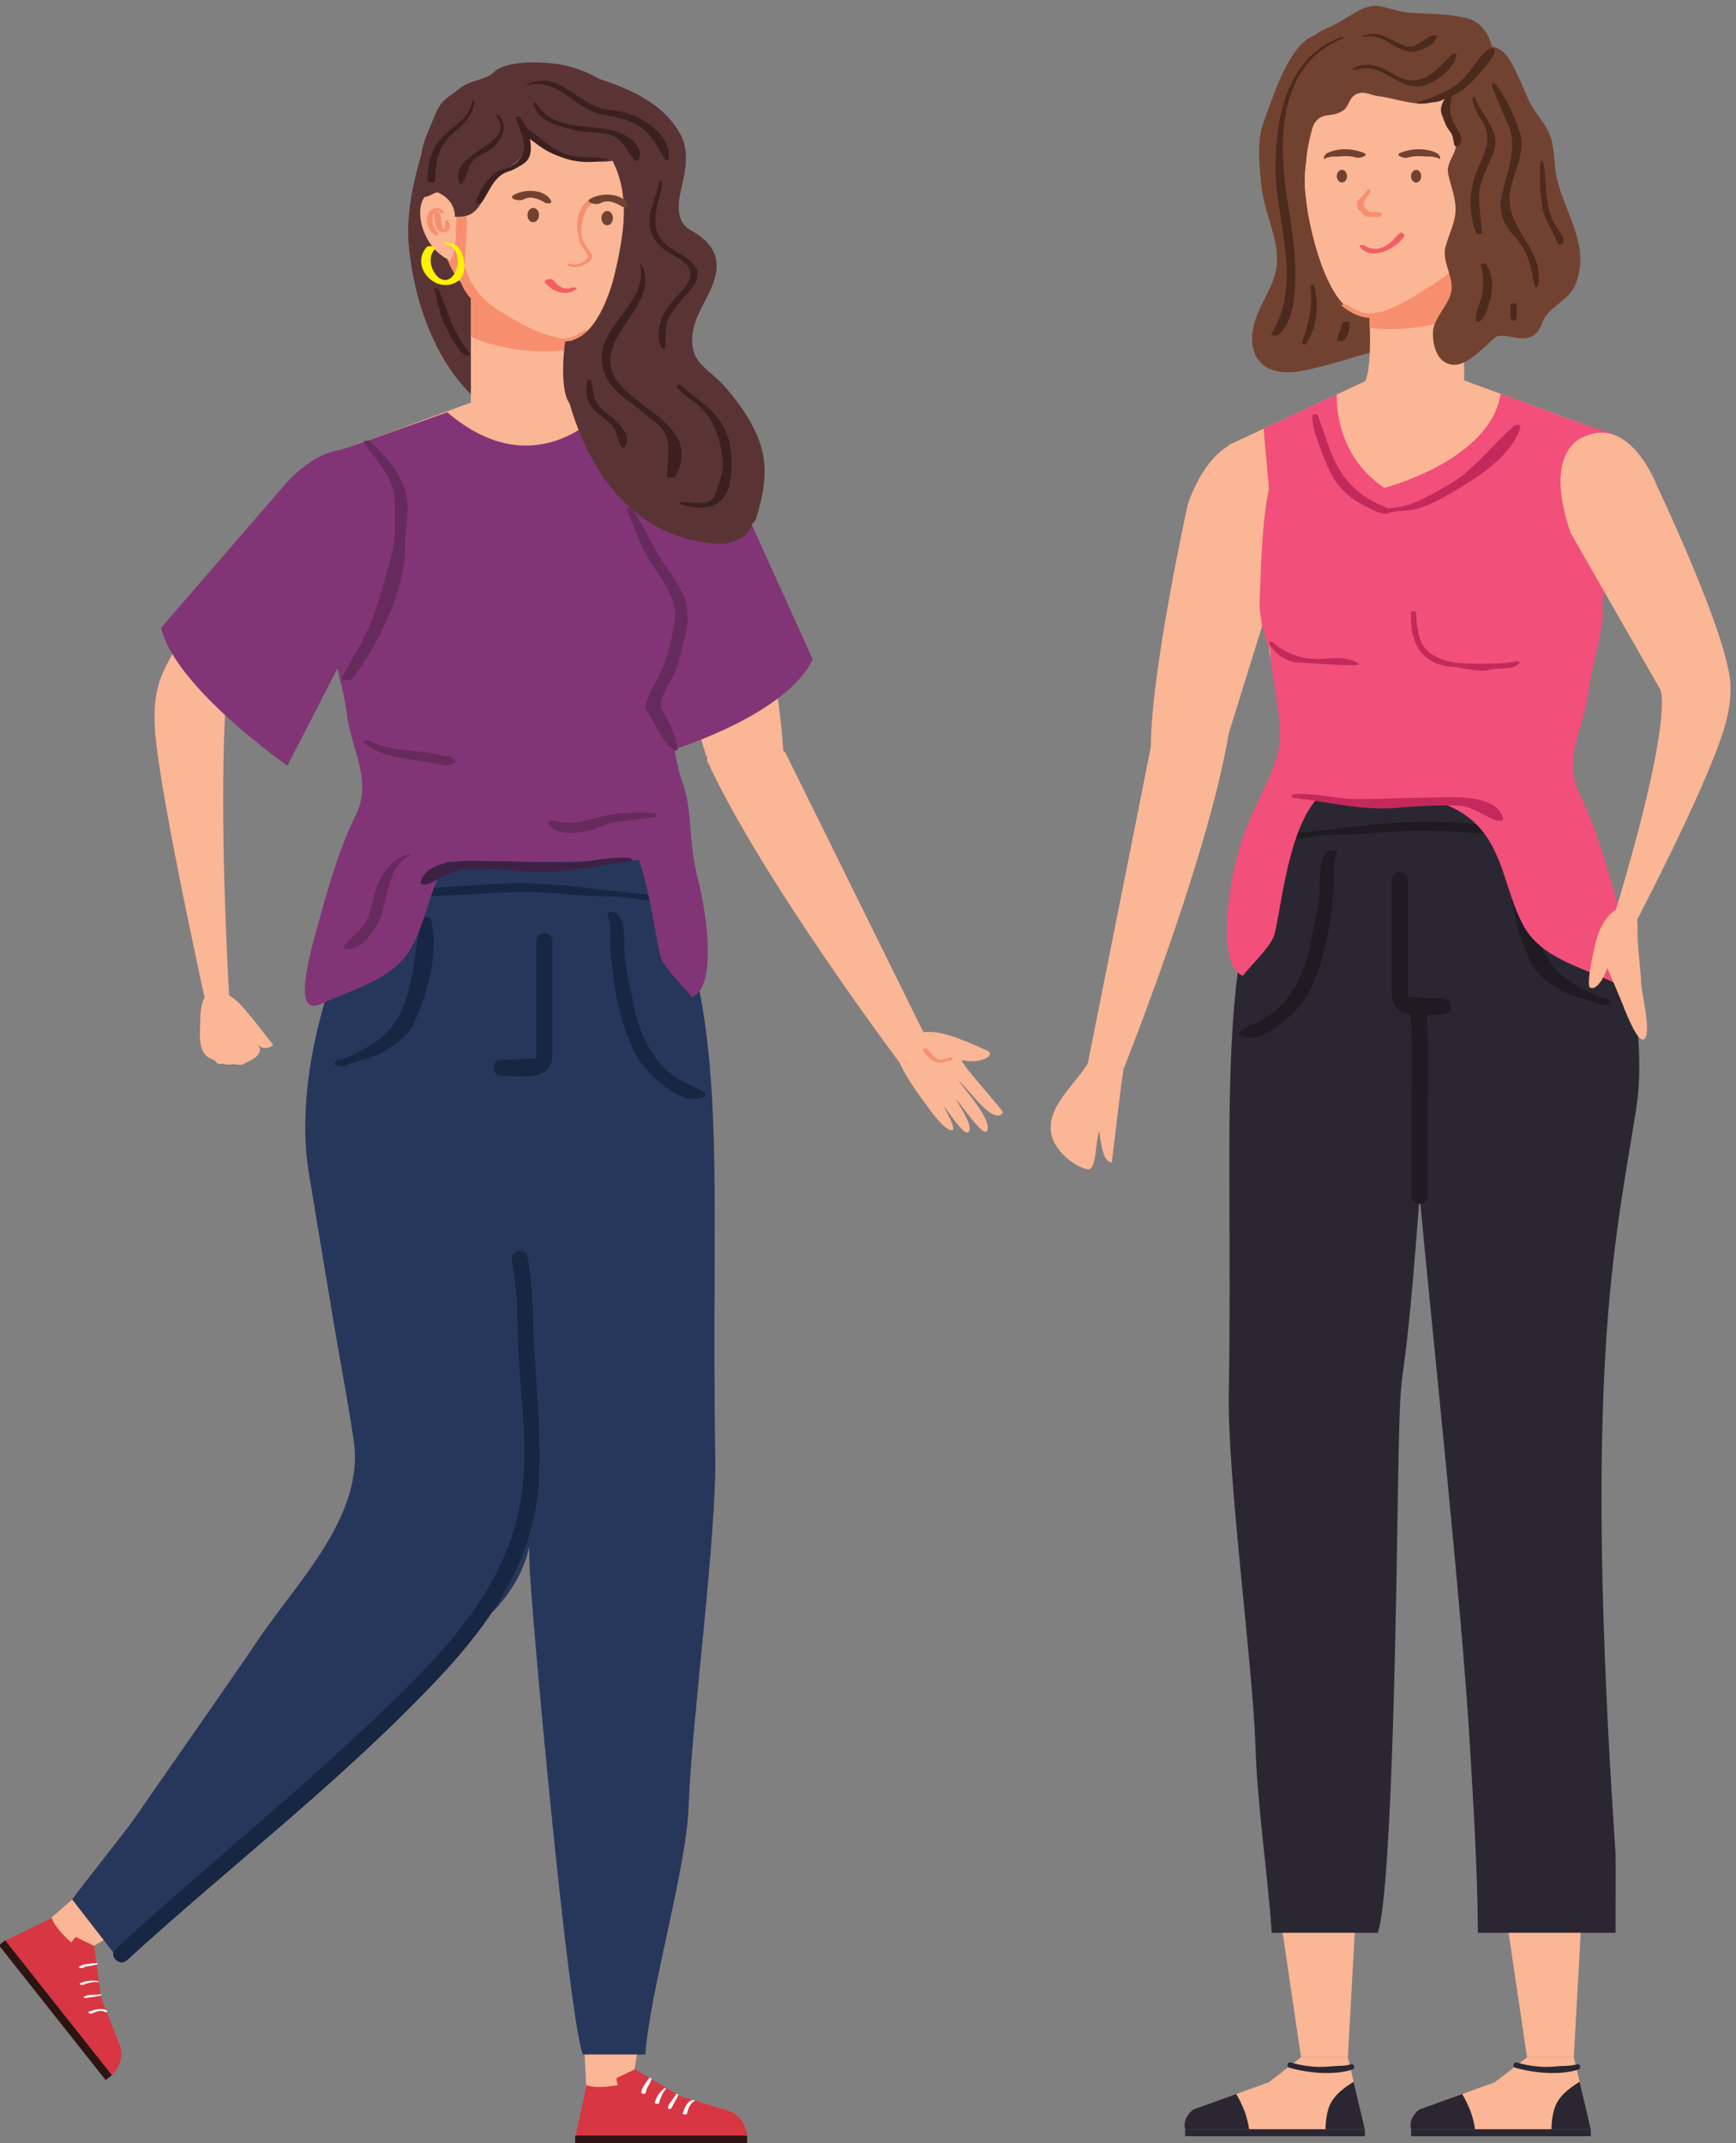 <svg height="2313.706" viewBox="0 0 1874.361 2313.706" width="1874.361" xmlns="http://www.w3.org/2000/svg"><rect x="0" y="0" width="1874.361" height="2313.706" fill="#808080" stroke="none"/><g transform="matrix(.133 0 0 -.133 -477.036 2571.973)"><path d="m7126.52 18421.8c39.24 89.4-264.41-575.7-222.75-1059.4 32.06-373.1 149.87-769.3 374.11-1073 255.56-346.4 754.19-639.9 1187.76-450.6 613.18 267.7 391.45 1152.3 165.72 1605.1-158.91 318.9-389.59 635.1-699.39 821.9-213.43 128.7-437.58 150.6-681.02 137.7z" fill="#5a3434"/><path d="m5452.24 4174.9-1344.71-771.1-214.37 270.4 1156.36 1009.3z" fill="#fab695"/><path d="m3628.46 3587.1 866.79-1094.5c116.5 115.6 66.26 237.4 66.26 237.4l-154.06 391.3-55.18 419.9-137 66.6s-13.15 24.8-48.84-38.7c0 0-135.89 113.7-158.25 199.9l-391.92-191.4" fill="#d83642"/><path d="m3577.77 3546.9 866.77-1094.5 50.71 40.2-866.79 1094.5z" fill="#2d1412"/><path d="m4442.11 3005.2c-33.26 18.6-75.48 4.9-107.08-11.3-7.27-3.8-21.72-4-26.94 3.6-1.21 1.2-2.04 2.7-2.43 4.3-1.29 3.5.94 5.6 3.93 7.2 10.8 5.5 20.5 3 27.95-5.4-8.39.4-16.76 1.1-25.34 1.6 24.79 13.2 53.4 22.4 81.74 23.2 18.91.5 54.14 1.7 63.27-19 2.8-6.3-12.11-6-15.1-4.2z" fill="#fff"/><path d="m4407.54 3140.9c-38.03-13.9-81.27-12.4-120.51-22.2-6.15-1.6-30.01 2.4-16.59 10.7 37.47 23.3 86.03 9.7 126.94 20 6.62 1.7 22.75-3.9 10.16-8.5z" fill="#fff"/><path d="m4380.14 3247.8c-40.55 2.5-80.34-5.5-117.53-21.4-13.88-6-43.99 7.6-21.43 13.5 5.49 1.5 9.69 2.4 15.37 3 2.9.3 7.75.3 9.41-2.6 2.06-3.3 2.06-3.9 1.87-7.8-10.16 2.1-20.13 4.1-30.19 6.2 47.16 20.5 94.13 24.8 144.82 17.8 10.17-1.4 5.97-9.1-2.32-8.7z" fill="#fff"/><path d="m4372.78 3391.3c-18.09-3.4-35.42-9.2-53.6-12-20.5-3.2-38.86-3-56.85-15.4-8.2-5.8-44.64-2.1-31.78 9.1 4.48 3.6 7.27 4.6 12.86 6.3 3.45 1 10.62 1 11.75-3.2.37-1.2.74-2.5 1.02-3.6-2.05 1.7-4.01 3.5-6.06 5.1 1.96-.5 3.73-1 5.59-1.4-8.29-1.2-16.68-2.2-25.16-3.2 18.45 12.8 37.84 18.7 59.93 21.4 26.1 3.2 53.03 6.7 79.31 7.8 10.54.4 15.29-8.5 2.99-10.9z" fill="#fff"/><path d="m8927.46 3796.6-230.4-1533.1h-345.03l-73.34 1533.1z" fill="#fab695"/><path d="m8255.94 2001.8h1396.17c-18.09 163-144.93 199.3-144.93 199.3l-402.53 122.2-363.31 217.3-137.2-66s-27.59 5 0-62.2c0 0-173.53-36-255.09 0l-93.11-426.2" fill="#d83642"/><path d="m8255.94 1937h1396.17v64.8h-1396.17z" fill="#2d1412"/><path d="m9223.38 2281.5c-16.41-6.2-30.76-28.2-39.33-42.8-10.25-17.5-15.57-37.1-19.67-56.7-1.39-6.6-10.62-8.2-16.22-8-3.07.1-6.33.3-9.5.9-4.57.6-12.58 2.8-10.54 9.1.94 3.1 6.06 4.9 8.39 6.4 3.08 2 9.42 2 12.49 0 2.43-1.5 7.46-3.3 8.39-6.4-6.15 1.7-12.3 3.4-18.73 5.1 3.17.6 6.43.7 9.5.8-5.4-2.6-10.81-5.2-16.11-7.9 6.61 40.7 37.74 113.6 89.18 107.5 6.25-.7 8.95-5.5 2.15-8z" fill="#fff"/><path d="m9092.71 2332.8c-5.22-17.8-14.72-34.2-24.61-49.8-11.93-19.1-19.76-40.7-31.68-59.3-4.11-6.3-26.47-8.2-27.03 1.7-1.12 20.8 15 40.2 26.37 56.4 12.58 17.9 27.87 33.8 37.56 53.7 2.61 5.7 21.44 5 19.39-2.7z" fill="#fff"/><path d="m8993.72 2382c-27.77-32.7-45.47-74.3-56.85-115.3-3.54-13.6-40.72-3.9-34.01 4.5 4.1 5.3 5.12 6.5 10.44 10.5 3.44 2.6 9.69 2.6 13.14 0 5.4-4 6.33-5.2 10.43-10.5-11.36-.8-23.1-1.4-34.66-2.3 12.48 48.5 38.67 83.1 75.12 116.4 3.44 3.1 20.4 1.1 16.39-3.3z" fill="#fff"/><path d="m8876.29 2463.2c-8.01-18.1-13.23-37.5-24.04-54.4-11.56-18.3-21.44-36.3-22.75-58.3-.74-12.9-37.28-12.3-36.71 0 6.05 3 12.2 5.9 18.36 9-6.16-3.1-12.31-6-18.36-9 .92 19.9 7.82 36.3 18.45 52.9 13.7 21.3 27.77 43.2 43.43 62.7 3.91 4.8 25.45 5.5 21.62-2.9z" fill="#fff"/><path d="m8816.08 14822.4c-121.9 714.4 237.29 753.9 237.29 753.9 403.76 106.1 595.75-507.9 595.75-507.9s300.3-1358.9 300.3-1969.1c0 0-427.15-268.9-632 110z" fill="#fab695"/><path d="m7496.35 16102.5-1353.86-498.2 745.44-3337.7h1784.25l645.24 3280.2-1187.48 555.7z" fill="#fab695"/><path d="m8210.28 16063h-800.98v956.5h800.98s-85.38-753.6 0-956.5" fill="#fab695"/><path d="m7713.97 16513.2c-100.1 18.7-210.72 45-304.67 95.6v410.7h800.98s-30.2-265.9-36.73-524.3c-151.64-17.8-310.74-9.8-459.58 18" fill="#f78f6e"/><path d="m8656.43 17529.6c-29.82-277-128.9-758-339.91-913.4-256.12-188.5-852.23 230.7-1018.69 469.2-208.59 298.4-177.65 798.4-74.75 1136.8 117.34 385.5 528.45 596.9 917.11 453.3 388.37-143.7 555.38-782.6 516.24-1145.9" fill="#fab695"/><path d="m7223.08 18222.2c22.37 73.2 55.36 140.2 96.74 199.6l57.97-912.2-20.87-346-37.1-107.4c-7.92 10-15.47 19.8-21.99 29.2-208.59 298.4-177.65 798.4-74.75 1136.8" fill="#f78f6e"/><path d="m7044.69 17753.6c-106.25-113.5-27.77-431.8 196.47-529.4 52.56 62.7 45.2 226.1 49.21 306.9 3.92 79.5 3.73 155.4-46.97 220.9-15.66 20.1-120.42 85-198.71 1.6" fill="#fab695"/><path d="m7230.82 17539.4c2.51-15.4 15.93-47.2 4.09-60.8-8.84-10.1-19.48-20-32.8-23.5-26.38-7-51.73.5-66.18 24-14.72 23.8-19.01 55.5-22.92 82.6-2.8 19.7-4.75 41.7 10.15 57 5.04 5.2 19.03 4.9 24.05 0 23.39-22.5 17.71-65.9 23.39-95.5 3.08-16.3 7.75-37.3 20.6-49 3.73-3.3-7.55 1.9-10.52.7 5.39 2.3 9.77 6.5 14.06 10.3 10.44 9.3 4.3 41.6 4.85 54.2.47 11 29.55 10.7 31.23 0z" fill="#f78f6e"/><path d="m7165.21 17612.4c-20.61 25.1-46.51 13-59.38-12-8.95-17.2-7.92-39.9-7.37-58.5 1.21-41.6 31.6-72.6 45.39-109.5 3.36-8.5-15.65-8-19.85-5.7-61.78 36.2-94.03 126.2-55.08 189.6 24.24 39.5 100.67 45.4 121.16-.5 4.48-9.8-20.31-8.8-24.87-3.4z" fill="#f78f6e"/><path d="m8368.44 16647.9c-135.61-133.1-300.95-113-465.36-32.8-204.96 100.1-623.52 262.3-583.26 548.5 1.86 13.7 38.77 15.5 42.78 2.8 76.43-242 224.71-325.9 441.69-447.4 109.6-61.4 208.21-102.9 335.52-127 74.65-14.1 135.89 34.8 199.73 66.7 6.8 3.4 41.48 1.5 28.9-10.8z" fill="#f78f6e"/><path d="m7217.11 15992.2c-192.37-70.8-488.38-172.5-680.74-243.6-118.19-43.6-248.11-76.2-362.18-128.4-128.53-58.7-146.8-215.5-114.08-345.6 30.94-122.4 138.78-263.1 138.86-389 .19-236.8 34.68-350.9 85.56-581.2 50.15-226.9 48.47-526 158.63-728.1 59.1-108.4 56.85-228.4 66.65-349.1 9.97-120.8 142.59-317.3 138.4-438.3-4.1-120.7 128.52-360.3 175.59-474.1 77.54-187.2 605.9-89.6 784.1-89.8 557.63-.7 822.32-117.4 1182.93 65.9l244.65 3387.9-604.6 282.9s-526.5-560.9-1213.77 30.5" fill="#813576"/><path d="m6423.03 14681.8c390.98 610.3 75.59 786.7 75.59 786.7-330.22 255.2-669.47-255.8-669.47-255.8s-695.28-859.1-901.08-1294.7c0 0 70.19-659.6 406.55-390.6z" fill="#fab695"/><path d="m9049.46 11824.6s-778.05 210.5-2355.03 0" fill="#f46a81"/><path d="m6438.69 7270.6c-108.49-452.5-494.06-858.6-742.81-1224.5-335.91-494.3-681.5-982.5-1021.04-1474.4-75.12-108.9-426.86-544.3-501.79-653.3l399.18-514.6 3030.74 2866.2c363.49 393.9 288.55 736.1 288.55 736.1l-45.67 2127.7c-40.07-1796 10.81-721 39.8-2495.8 4.57-281.8 309.9-3643 432.18-3977.7h507.86c35.04 506.6 334.5 1508.9 351.65 2017 22.74 670.5 227.59 2178 215.95 2851.1-41.2 2390.1 146.6 3656.5-514.39 4830.7 0 0-928.47-39.1-2133.66-7.8-473.66-724.1-752.99-1710.7-664.07-2447 3.17-25.3 6.62-50.3 10.53-74.9 72.61-436.2 143.82-872.6 217.63-1308.5 49.39-291.8 106.25-583.7 148.93-876.5 18.73-128 9.5-252.6-19.57-373.8" fill="#27375c"/><path d="m8947.69 12026.3c-141.68-7.1-274.39 37.3-413.27 36-176.33-1.9-355.37 20.9-531.8 29.6-187.71 9.4-371.41 1.9-558.57-12.3-180.9-13.7-406.06-1.3-579.24-60.6-23.21-7.9-113.98-7.6-98.24 37.1 1.59 4.5 3.17 9.2 4.85 13.8 11.19 31.9 108.02 31.9 119.21 0 1.58-4.6 3.26-9.3 4.84-13.8-37.19 4.8-74.47 9.5-111.74 14.5 121.9 48 265.06 57.7 395.26 65.2 211.85 12.2 425.66 33.6 637.78 32.5 385.67-2 760.91-75.3 1142.2-100.7 50.51-3.5 25.62-39.2-11.28-41.3z" fill="#162643"/><path d="m7085.14 11873.4c67.67-267.7-28.89-610.1-144.46-854.4-48.1-102-167.21-175.2-261.53-228.9-84.44-48.3-206.72-60.4-282.03-102.7-15.28-8.8-118.08-5.1-92.17 26.2 26.46 32.1 52.37 20.2 89.74 36.6 149.87 66 305.9 147.4 399.19 288.5 160.5 243.1 145.58 565.2 218 834.7 6.62 25.2 66.92 25.6 73.26 0z" fill="#162643"/><path d="m8590.16 11926.6c77.92-61.6 62.26-223.8 66.55-314.1 7.27-155.3 52.94-311.7 80.9-464 32.81-178.6 143.91-409.3 284.64-519.1 81.83-63.8 157.14-93 249.5-138.1 15.75-7.9 29.74-18.7 40.54-32.3 7.46-9.5-5.78-19-12.3-22.8-169.45-97.7-475.99 198.2-544.49 326.5-96.56 181.2-143.9 363.6-178.66 563.3-16.5 94.5-23.77 190.9-34.21 286.5-9.79 89.1 14.54 218.3-24.42 299.4-14.16 29.4 58.9 25.1 71.95 14.7z" fill="#162643"/><path d="m8070.47 11699.5c0-309.3 0-618.6 0-927.9 0-220.7-265.16-166.6-413.17-166.6-84.16 0-84.16 130.4 0 130.4 95.16 0 186.41 8.3 280.92 12.5 3.91.4 1.77 212.9 1.77 226.7v724.9c0 84.1 130.48 84.1 130.48 0z" fill="#162643"/><path d="m7308.45 12469.3c-219.68-221.5-234.68-546.1-375.13-810.8-141.58-266.9-447.84-334.7-734.35-468-200.01-92.9-153.04 200.3-43.24 598.6 79.97 290.2 176.62 643.8 315.59 923.5 146.13 294.2-34.5 525.9-73.45 860.1-33 282.9-256.12 781.1 35.69 931.3 322.2 165.9 786.07 120.8 1116.2 6.7 387.43-133.9 663.49-439.6 799.29-822.1 93.3-262.7 166.18-762.3-131.32-939.3-117.81-69.9-317.73-28.3-452.41-57.5-170.56-37.2-331.04-95.6-456.87-222.5" fill="#813576"/><path d="m8332.37 12792.1c466.01 44.7 540.39-908.6 612.61-1205.4 26.38-108.1 192.19-253.4 258.08-343.5 207.83 80.9 121.26 674.5 52.94 944.4-94.88 374.1-34.11 527.5-134.87 819.2-104.38 302.2-88.73 764.1-147.54 1067.8-71.1 367.9-364.04-37.3-466.19-304.9-121.16-316.7-44.36-665.5-189.57-977.6z" fill="#813576"/><path d="m9963.5 13226.4 1222-2474.9-246.3-106.6s-1168.45 1546.4-1614.61 2524c0 0 165.16 582 638.91 57.5" fill="#fab695"/><path d="m8696.69 12343.9c-277.46-30-558.36-107.1-840.39-79.8-158.08 15.5-314.1 19.8-472.73 19.3-125.45-.3-213.43-78.7-323.03-121.5-13.24-5.2-66.74-10.5-59 16.9 57.78 205.4 424.16 168.6 582.23 168.2 196.75-.6 393.12-11.8 590.25-12.6 171.68-.7 342.7 50.5 514.37 40.3 27.41-1.7 46.05-26.7 8.3-30.8z" fill="#3c2145"/><path d="m5418.5 13616.4s-63.01-795.2 35.14-2484.5l-148.66-153.6s-424.25 1889.8-460.79 2442.8c-15.28 231 25.63 405.3 101.13 523.7z" fill="#fab695"/><path d="m8892.41 15538c156.21-398.7 155.37-808.9 173.92-1230.9 6.81-154.9-28.05-284.9-83.33-428-55.26-143.2 89.48-470.4 84.17-621.9-16.03-454.9-501.79-444.5-928.29-352.9-252.39 54.2-358.36 296.3-403.56 530-69.53 360.3-12.5 793.5 259.1 1061.2 193.86 191.2 445.41 244.8 546.34 520.2 73.73 201.4 99.92 392 320.52 476.6 3.83-8.6 4.58-17.6 2.15-26.9" fill="#813576"/><path d="m5363.23 11286.1c132.63-30 165.25-77.5 442.71-432.1-87.89-56.3-120.5-8.6-215.11 91.5.65-.7 34.76-30.4 37.19-33 35.32-43.3 68.32-65 69.15-94.3 1.12-49.2-53.96-81.3-146.97-122.8-15.2-6.9-70.37 10.4-86.21 1.8-16.04-8.7-64.32 8.8-84.08 4.9-34.76-6.5-32.42 18.4-61.69 33.9-14.26 7.7-32.9 11.2-45.2 21.1-80.25 64.5-61.98 187-61.06 277.2.94 71 1.5 175.7 55.74 230.4 24.14 24.1 63.01 28.6 95.53 21.4" fill="#fab695"/><path d="m6338.21 15682.5s731.92-222.3 343.74-1079.5l-762.2-1480.7s-916.83 639.6-1024.58 1120.5l1012.09 1170.5s208.12 242.7 430.95 269.2" fill="#813576"/><path d="m8892.88 15745.2s-570.85-102.5-375.98-1023l550.27-1465s908.63 282.6 1117.23 729l-523.44 1155.6s-130.39 396.2-768.08 603.4" fill="#813576"/><path d="m7868.31 9135.8c50.43-251.3 42.51-508.7 56.02-764 19.39-362.6 60.58-721.7 34.67-1085.2-44.27-617.4-385.3-1115.7-796.14-1554.6-784.57-837.8-1698.69-1533.8-2544.4-2306-61.98-56.6-154.53 35.4-92.27 92.3 760.71 694.7 1563.65 1336.1 2299.66 2058.1 455.19 446.1 876.01 926.7 986.82 1574.7 59.74 349 16.78 714.5-8.57 1064.7-21.06 292.5-4.01 597.5-61.51 885.4-16.41 82.1 109.23 117.1 125.72 34.6z" fill="#162643"/><path d="m11729.1 10306c-78.9-116-296.5 219.3-360.8 258 55-73.1 284.5-334.4 229.2-409.1-36.9-41.1-208.6 219.6-250.3 261.7 23.8-49.6 150.3-229.2 100.1-271.3-42.1-21.1-154.1 161.3-197.5 210.7 2.8-16.7 107.7-185.7 65.9-192.2-40-9.3-130.3 96.7-171.1 152.7-184.5 252.9-395.9 526.9-195 603.1 150 56.9 234.4 84.3 653-111.6 72.3-33.8-49.9-112.4-207.9-75.5-2.9-40.3 343.8-412.7 334.4-426.5" fill="#fab695"/><path d="m11296.1 10751.7c3.6.3 7.5.7 11.1 1.3 12.1 1.3 24.8-10.7 7.1-12.5-5.2-.8-10.3-.9-15.5-1.3 5 2.6 10.2 5 15.1 7.4 1.1-17.7-10.8-19.7-26.8-20.3-23.7-.9-42.4-14.7-68.1-14-56.7 1.2-115.4 55-140.6 102.7-7.9 14.6 31.9 13.8 39.2 5.3 26.3-31.2 48.5-62.3 85.4-82.2 26.2-14 34.6 2.8 55.4 5.6 4.6.5 9.2.5 13.7.1 10.9-.1 10.9-2.2 11.7 2.8 1 6 10 7.9 15 7.5 5.2-.2 10.3-.6 15.5-1.1 17.7-2.1 5-14-7.1-12.5-3.6.4-7.5.7-11.1 1.3-9.4.9-9.4 8.8 0 9.9z" fill="#f78f6e"/><path d="m8721.76 15203.1c86.87-131.8 151.55-272.9 233.29-407.9 71.49-118.3 170.65-219.4 202.52-359 36.45-160.4-22.55-297.7-56.85-454.2-30-137.5-140.17-251-159.84-391.1-37.65 2.5-75.22 5-112.96 7.5 6.25 5.5 10.26 12.3 12.21 20.4 32.06-9.2 64.12-18.3 96.19-27.5 31.5 19 150.24-260.1 152.57-334.1.46-14.9-33.65-11.8-40.55-5.4-101.5 94.3-155.65 224.5-218.46 345.8-6.71 13.1 5.22 21.7 14.72 27.4 3.46 2.1 6.9 4.1 10.26 6.2 19.01 11.3 113.34 13.6 96.36-27.4-2.05-8.1-6.14-15-12.39-20.4-16.59-19.5-119.39-35.7-112.95 7.5 14.63 99.6 75.67 194.5 121.06 282.5 61.14 118.1 101.13 310.1 119.21 440.9 19.29 140.6-87.9 298.6-163.39 407.9-101.95 147.7-156.95 312.1-230.77 474.2-8.38 18.5 41.2 19.8 49.77 6.7z" fill="#672a5c"/><path d="m8838.08 15736.1c6.34-37.2 11.46-71.5 3.35-108.7-8.01-36.6-22.18-71.9-29.82-108.8-8.57-41.1-2.43-83.3-24.41-121.2-11.56-20-46.42-21.2-65.99-18.4-57.6 8.2-22.56 56.6-19.11 96.1 8.67 97.5 68.41 167.2 85.74 261 3.17 17.3 47.26 17.5 50.24 0z" fill="#672a5c"/><path d="m6587.07 15756.7c123.3-111 244.56-245.9 290.98-407.1 41.01-142.8-3.36-303.5-2.8-447 1.49-357-216.79-794.1-425.47-1071.4-15.93-21.2-102.98-19.3-86.4 11.7 2.33 4.5 4.76 9 7.08 13.5 10.35 19.4 61.8 19.4 72.15 0 2.42-4.5 4.84-9 7.17-13.5-28.8 0-57.69 0-86.4 0 80.72 138.9 159.2 269.4 223.6 417.6 78.66 181.2 115.47 361.2 172.98 546.9 46.98 151.6 28.33 311.3 31.22 466.6 3.17 182.5-158.36 328.6-248.75 473.4-10.07 16 36.43 16.7 44.64 9.3z" fill="#672a5c"/><path d="m6920.08 12398.8c-177.17-87-183.14-316.9-233.85-479.3-33.36-107.2-155.27-290.8-279.7-285.8-6.71.4-36.62 4.3-28.14 18.1 32.15 53 82.02 92.6 125.82 135.6 94.5 92.9 94.41 214.5 135.15 330.3 48.46 138.2 123.21 246.5 270.19 288 3.82 1.1 19.57-2.4 10.53-6.9z" fill="#672a5c"/><path d="m8894.84 12704.2c-91.24-10.7-175.5-24.8-267.58-32.8-99.17-8.6-187.34-62.5-284.26-81.9-81.75-16.5-270.38-35.7-301.52 69-6.61 22.6 36.64 22.4 48.93 18.5 159.75-50.6 289.77 19.2 443.93 45.7 117.06 20.1 242.04 25.6 360.5 14.9 31.78-2.9 31.04-29.8 0-33.4z" fill="#672a5c"/><path d="m6587.07 13325.6c95.62-55 238.13-73.6 344.2-83.2 118.64-10.9 208.86-22.2 319.95-59-26.28-1.7-52.75-3.4-79.03-5 6.34 4.6 12.67 9.4 19.2 14.1 11.65 11 42.31 11 53.87 0 6.52-4.7 12.76-9.5 19.2-14.1 60.12-31-35.42-58.5-63.47-53.5-130.95 23.4-258.07 47.6-390.61 66.8-87.98 12.9-203.37 56.9-270.28 116.2-20.7 18.2 35.42 24.3 46.97 17.7z" fill="#672a5c"/><path d="m7635.87 17938.7c-94.23-38.1-99.45-165.2-129.45-223.9-68.79-135.3-140.37-136.5-226.86-136.5 1.48 93.8-60.59 166.7-144.18 199.3-38.04-11.5-76.25-43.3-117.81-38.7-20.79 91.3-23.02 290.2-4.29 381.9 20.78 102.5 73.54 204.3 113.24 301 43.62 106.1 99.55 125.6 189.85 196.9 84.54 66.7 176.62 63.9 260.79 116 24.97-22.8 43.14-54.2 54.52-83 46.22-67.9 177.07-345.1 202.15-387.7 0 0 119.39-197.1-197.96-325.3" fill="#5a3434"/><path d="m7858.35 18218.6-281.19 516.1c128.7 148.6 542.71 81.9 542.89 81.9 387.07-62.3 697.15-357.4 837.88-761.1 163.48-468.7 79.7-705.7 77.55-1036-2.24-353.5-41.76-510.3 85.65-844.9 117.16-307.7 194.7-169.2 361.54-452.2 123.77-209.9 428.44-715.6-.19-794.8 0 0-910.86-101.6-1272.2 1135.4-89.85 122.1-36.17 502.6-36.17 502.6 75.4 7.9 64.96 12.8 64.96 12.8 221.64 66.7 324.81 480.3 324.81 480.3 98.05 405 135.89 694.4-5.03 975-106.44-27.1-357.06 19.5-438.8 65.4-89.65 50.3-209.23 96.6-286.22 164.9" fill="#5a3434"/><path d="m7206.12 17373.7c26.66-9.6 53.68-7.7 78.1-25.5 29.82-21.7 50.24-52.3 60.01-87.9 20.05-73.4 23.03-170.5-53.68-213.1-173.53-96.8-376.63 131.8-240.18 284.6 15.57 17.2 87.52 7.1 64.6-18.6-101.51-113.7 63.09-350.2 158.44-199.8 31.5 49.6 39.14 111 19.94 166.4-8.39 23.6-23.58 43.3-43.05 58.6-18.64 14.9-41.86 12.2-60.03 27.5-8.01 6.7 12.12 9.1 15.85 7.8z" fill="#fff200"/><path d="m8433.78 18703.1c262.91-84.4 546.35-203.6 682.04-465.5 62.07-119.8 39.15-272.3 9.13-398-29.07-121.5-66.91-293.7 66.65-368.5 133.93-75.1 236.92-176.9 208.49-343.7-24.42-143.5-118.09-261.5-166.27-396.2-38.58-108-46.51-244.4 32.99-336.8 59.18-68.8 137.66-119 198.06-187.6 126.47-143.7 254.71-323.3 305.23-510.1 50.34-186.1 13.51-379.1-43.06-559.6-50.89-162-129.08 135.1-182.02 135.1-32.53 0-65.25 0-86.77 10.9-32.81 21.8-54.61 43.5-76.24 54.3-32.62 21.8-54.43 32.7-76.15 54.4-43.52 32.6-65.33 76.2-97.86 97.8-32.72 21.8-54.34 43.5-86.96 65.3-21.81 10.9-32.62 32.6-54.43 54.4-21.62 32.6-43.43 54.3-65.24 86.9-21.71 32.7-43.44 65.3-65.24 97.8-65.15 108.8-97.77 228.4-119.48 348-32.62 141.3-87.05 282.7-54.43 424.1 10.9 65.2 21.81 119.6 21.81 184.7v141.4c10.81 97.8 32.62 195.7 43.43 293.5 10.9 32.6 21.81 65.3 21.81 108.7v108.8c0 43.5-21.81 86.9-32.62 130.4-11 43.6-21.81 97.9-21.81 152.3 0 32.6-10.81 65.2-10.81 108.7v141.3c0 43.5 0 87-32.62 119.6-21.81 54.4-54.35 97.8-87.05 141.4-10.91 10.9-32.63 21.7-43.44 43.5-10.91 21.8-10.91 43.5-21.8 54.3-21.63 54.4-10.82 108.8 0 152.2v87c-55.18 56.3-111.29 111.8-165.34 169.2" fill="#5a3434"/><path d="m8264.89 16990.8c-81.46-64.2-198.33-19.2-254.81 55.8-3.64 4.9 0 11.6 3.91 14.7 18.73 15.3 55.54 17.4 71.58-4.6 34.2-47.2 86.95-78.2 144.37-52.6 7.92 3.4 51.54-.2 34.95-13.3z" fill="#f35e65"/><path d="m8304.41 17437.8c9.78-50.6 33.74-94.7 65.42-134.4 22.09-27.6 35.98-56.3 7.09-83-42.5-39.3-123.4-69-178.12-38.9-4 2.3-6.79 4.7-5.12 9.5.37 1 .56 1.9.93 2.9.85 2.3 5.41 3.4 7.28 3.6 18.64 1.2 35.32-7.4 53.86-6 32.35 2.3 97.22 23 100.48 63.3 2.04 28-37.29 66.3-50.43 89.2-15 26.4-21.71 64-20.87 93.8.09 6.8 18.26 6.4 19.48 0z" fill="#f78f6e"/><path d="m8294.34 17395.7c-52.57 103.8-16.04 282.8 96.56 332.9 5.41 2.5 23.2 4.5 24.23-4.9 1.12-12.5.56-19.9-10.81-26.9-35.33-21.7-53.41-50.1-69.62-86.7-26.66-60.7-33.56-148.4-23.11-213.3 1.02-5.8-15.1-5.4-17.25-1.1z" fill="#f78f6e"/><path d="m8469.18 17568.8c-.92-32.1 19.3-58.6 45.02-59.3 25.82-.7 47.35 24.7 48.28 56.8.75 32.1-19.48 58.6-45.19 59.2-25.74.7-47.35-24.7-48.11-56.7" fill="#724230"/><path d="m7868.87 17593.3c-.84-32.1 19.48-58.6 45.2-59.3 25.74-.6 47.35 24.7 48.1 56.8s-19.39 58.6-45.11 59.4c-25.91.6-47.34-24.8-48.19-56.9" fill="#724230"/><path d="m8015.57 17690.4c-55.08 33.2-120.22 62.5-181.18 27.5-29.17-16.7-129.83 6.3-76.89 37.8 84.81 50.2 258.44 50.4 304.21-52.1 8.58-19.5-37.38-18.5-46.14-13.2z" fill="#724230"/><path d="m8639 17660.1c-55.08 33.2-120.23 62.3-181.18 27.4-28.99-16.6-129.93 6.4-76.9 37.7 84.82 50.3 258.46 50.5 304.13-52 8.66-19.5-37.2-18.5-46.05-13.1z" fill="#724230"/><g fill="#3b201f"><path d="m7938.87 18502.6c136.82-230.3 419.22-166.2 633.22-227.6 99.72-28.7 241.94-105.7 202.24-233.1-3.35-11-31.13-8.9-37.28-2.4-59.47 63.6-79.5 142.7-161.05 187.8-91.81 50.8-223.97 26.6-324.81 52.5-124.24 31.9-310.27 73.2-333.66 221.4-1.21 7.4 18.54 6.2 21.34 1.4z"/><path d="m7805.31 18389.4c67.01-69.5 139.71-290.2 47.16-367.7-29.36-24.5-98.32-64.1-135.98-74.9-122.47-35.1-154.9-165.2-221.08-253.4-8.38-11-54.61-12.7-47.25 6.4 35.32 92.8 108.3 229.1 214.64 260.3 91.9 27 167.11 77.3 177.83 174.9 8.12 76.5-46.41 173.9-66.92 250.3-2.88 10.6 27.03 8.9 31.6 4.1z"/><path d="m8519.24 18041.4c-119.02-28.8-244.56-24.9-361.44 16-82.67 28.9-146.42 58.9-216.7 113.6-41 31.8-119.67 78.7-123.21 134.5-.84 12 25.17 7.6 30.29 4.1 128.71-87 228.9-207.5 390.89-238.2 92.27-17.5 190.6-2 280.17-23.7 4.56-1.1 4.56-5.2 0-6.3z"/><path d="m7632.8 18402.2c84.15-87.4 34.11-181.4-36.17-255.9-40.17-42.5-106.15-57.3-150.99-94.3-72.69-60.1-56.11-139.2-110.35-204.3-2.98-3.5-14.72-5.5-17.05 0-108.86 258.8 486.79 315.1 295.82 550.7-4.2 5.2 14.82 7.8 18.74 3.8z"/><path d="m7436.51 18515.7c-2.51-111.5-94.78-195-175.78-262.4-112.68-93.9-142.41-243.9-141.85-382.7 0-21.5-62.63-21.5-62.45 0 .19 130.9 21.16 233.7 106.81 336.9 83.33 100.4 238.32 164.5 256.87 308.2.75 5.6 16.4 5.6 16.4 0z"/><path d="m7853.5 18647.4c288.92 141.1 420.89-185.5 693.05-202.8 200.01-12.6 488.84-171.1 469.55-400-.93-10.7-24.98-9-29.46-2-62.99 98.4-99.91 194.8-200.94 264-98.79 67.6-201.31 78.2-313.16 102.5-239.06 51.9-348.29 304.6-614.95 235.6-1.48-.3-7.63.9-4.09 2.7z"/><path d="m8961.95 17863.4c-8.48-137.8-84.63-253.7-44.84-395.3 46.79-166.3 239.54-172.5 319.22-303.9 42.32-69.9-16.02-149.7-60.2-197.3-56.11-60.5-110.45-124.1-153.7-194.4-49.11-79.5-22.45-173.2-36.06-257.4-1.5-9.4-24.14-9.4-28.06-1.8-44.64 88.6-23.57 176.9 10.72 266.4 59.37 155 401.79 318.3 101.12 476.2-87.79 46.2-172.98 105.7-200.66 209.1-39.05 145.6 46.41 256.9 69.34 398.4 1.3 7.9 23.58 7.7 23.12 0z"/><path d="m8796.14 17190c175.78-361.5-503.66-635-153.59-998.8 200.94-208.8 620.44-355.3 430.77-717.4-9.31-17.8-74.75-20.7-73.34 4.9 5.86 106.5 27.67 208.9-3.17 313.4-24.89 84.5-133.75 150.4-197.69 205.6-127.5 109.8-253.51 155.3-310.17 327.4-114.92 348.9 364.97 521.2 296.47 864.2-.65 3.4 9.42 3.3 10.72.7z"/><path d="m9121.41 16208.9c125.08-121 250.72-175.2 337.86-331.5 72.23-129.4 77.92-302.9 56.02-444.9-34.48-222.7-227.79-250-406.73-185.7-17.06 6.1-2.25 15 8.38 15.5 97.3 5.1 244.94-48.7 280.73 75.6 28.24 98.4 67.1 159.9 55.17 268.6-16.5 151.3-57.04 295.1-163.1 409.9-66.27 71.6-153.5 99.7-208.21 184.3-8.76 13.6 32.43 15.4 39.88 8.2z"/><path d="m8386.06 16247c9.31-48.1 16.76-104.3 30.75-150.9 17.89-59.5 91.9-105 135.6-145 64.23-58.9 167.86-147.4 105.98-242.1-4.47-7-20.23-6.4-24.89 0-31.96 43.3-31.04 92.6-55.64 140.9-29.45 57.8-109.79 105.7-157.05 149.5-73.53 68.1-84.52 151.1-65.89 247.6 2.06 10.9 29.09 10.9 31.14 0z"/><path d="m7133.42 16998.3c19.29-9.4 23.11-21.1 29.36-42.6 16.59-57.6 45.11-110.9 63.29-168.3 33.64-105.8 105.96-234.2 176.52-319.6-16.97-1.1-34.12-2.2-51.18-3.3 4.57 19.6 47.54 19.6 52.1 0 3.92-17.3-41.38-13-48.46-6.5-73.07 66.3-123.12 172.7-165.81 260.4-25.44 52.1-35.69 111.7-53.41 166.6-9.13 28.1-9.13 83.7-25.07 106.8-6.14 8.8 19.11 8.2 22.66 6.5z"/></g><path d="m14528.7 2637.2 74.8 1351.1-654.3-1.1 199.4-1350z" fill="#fab695"/><path d="m14148.6 2637.2-262.8-203.2-612.5-219.8s-92.7-66.7-65.8-161.1h1459.5l-138.3 584.1z" fill="#fab695"/><path d="m13622.1 2339.5-348.8-125.3s-92.7-66.7-65.8-161.1h519.8c-14.6 98.2-48.2 191.5-105.2 286.4" fill="#2b2732"/><path d="m14575.4 2439.3c-88.8-57.5-176.5-119-206.9-227.6-15.2-53.1-20.5-105.8-21.1-158.6h319.6z" fill="#2b2732"/><path d="m14667 1997h-1459.5v56.1h1459.5z" fill="#2b2732"/><path d="m14053.9 2552.6c149.1-42.7 360.5-63.6 511.3-14.6 26.9 8.7 15.5 51.6-11.7 42.7-49.7-16.1-119.6-11.6-173.4-17.4-103.7-11.3-214.6 3.2-314.5 31.8-27.5 7.9-39.2-34.6-11.7-42.5z" fill="#2b2732"/><path d="m16363 2637.2 74.8 1351.1-654.3-1.1 199.7-1350z" fill="#fab695"/><path d="m15983.2 2637.2-263.1-203.2-612.3-219.8s-92.6-66.7-66-161.1h1459.7l-138.5 584.1z" fill="#fab695"/><path d="m15456.3 2339.5-348.5-125.3s-92.6-66.7-66-161.1h519.8c-14.6 98.2-48.2 191.5-105.3 286.4" fill="#2b2732"/><path d="m16410 2439.3c-88.8-57.5-176.5-119-207.3-227.6-14.9-53.1-20.4-105.8-21-158.6h319.8z" fill="#2b2732"/><path d="m16501.5 1997h-1459.7v56.1h1459.7z" fill="#2b2732"/><path d="m15888.2 2552.6c149.1-42.7 360.5-63.6 511.3-14.6 26.9 8.7 15.5 51.6-11.7 42.7-49.7-16.1-119.6-11.6-173.1-17.4-103.8-11.3-214.8 3.2-314.8 31.8-27.5 7.9-39.2-34.6-11.7-42.5z" fill="#2b2732"/><path d="m14064.1 15000.6c122.2 715.3-237.7 754.7-237.7 754.7-404 106.5-596.4-508.4-596.4-508.4s-300.6-1360.7-300.6-1971.7c0 0 427.5-269.1 632.7 110.2z" fill="#fab695"/><path d="m13829.3 17809.5c25.8-227.3 172.2-466.9 108.5-697-52.9-190.3-204.9-351.6-184.8-559.7 19.9-207.9 201.5-262 391.8-227.6 218.7 39.4 432.7 119.7 648.8 171.7 186.5 45 306.1 106.3 369.8 288.6 68.4 196.2 107.3 419.1 132.4 624.3 24.9 205-40.3 366.8-130.4 549.7-118.1 239.6-172.2 493.2-276.8 735.3-81.9 190.3-433 419.9-630.4 355.5-209.6-68.1-345.5-522.2-412.8-701.1-58.8-156.1-34.8-374.2-16.1-539.7" fill="#724230"/><path d="m15385.6 16282.3 1355.4-498.9-746.4-3341.9h-1786.4l-646.1 3284.4 1189.1 556.4z" fill="#fab695"/><path d="m14670.5 16242.7h802.2v957.8h-802.2s85.6-754.6 0-957.8" fill="#fab695"/><path d="m15167.5 16693.5c100.3 18.7 211.1 45.1 305.2 95.6v411.4h-802.2s30.4-266.4 36.8-525.1c152-17.7 311.1-9.6 460.2 18.1" fill="#f78f6e"/><path d="m14187.2 17718c38-276.4 151.1-754.9 366.9-904.4 262-181.3 846.1 255.6 1006 499.2 200 304.6 154.7 804.1 41.5 1139.7-128.3 382.6-546.1 582.3-930.5 427.2-384.8-155-533.3-799.3-483.9-1161.7" fill="#fab695"/><path d="m14521.9 17908.4c0-28.5-18.4-51.5-41.2-51.5-23.1 0-41.5 23-41.5 51.5s18.4 51.5 41.5 51.5c22.8 0 41.2-23 41.2-51.5" fill="#724230"/><path d="m15124.2 17907.4c0-28.6-18.4-51.6-41.2-51.6-23.1 0-41.5 23-41.5 51.6 0 28.4 18.4 51.5 41.5 51.5 22.8 0 41.2-23.1 41.2-51.5" fill="#724230"/><path d="m14686.8 17794.4c-19.8-32.1-52.6-55.7-76.3-85.5-10.5-13.1-5.5-47.9-1.4-62.4 3.2-10.4 16.9-16.5 24.2-23.4 10.3-9.7 16.7-21.9 26.9-31.1 24.3-21.2 73.7-14.9 102.9-15.5 11.4-.2 41.3 3.3 41.3 20.3 0 16.8-29.9 20.3-41.3 20.2-27.4-.5-51.4-6.3-72.5 14.4-17.8 17.6-31.8 22-32.1 49.6-.9 43.4 45.6 69.1 54.9 111.7 2.1 8.9-23 7.7-26.6 1.7z" fill="#f78f6e"/><path d="m15794 17988.8c109.7-110.3 40.4-431.2-181.2-535.4-54.4 61.2-51.8 224.8-58.2 305.8-6.2 79.2-8.2 155.4 40.6 222.3 14.9 20.5 118.1 88.6 198.8 7.3" fill="#fab695"/><path d="m15613.9 17769.6c-2-15.4-14.6-47.8-2.6-60.8 9.6-10.6 20.2-18.2 33.6-23 25.5-8.8 52.6 2.4 65.8 25 14 24.3 17.5 56 20.5 83.2 2.3 20 3.5 42.1-11.7 57.3-4.7 5-19 5-24 0-22.2-22.2-15.8-63-20.2-91.7-2.3-17.1-5.8-38.5-17.8-52-3.5-3.9-4.4-2.1 4.4-1.6 8.2.6-2.1 2.9-6.2 6.1-14.6 11.1-9.3 41.3-10.5 57.5-.9 10.8-29.8 10.7-31.3 0z" fill="#f78f6e"/><path d="m15677.4 17843.7c29.8 38.4 59 .1 66.1-28.7 4.3-16.6 3.2-34.9 1.4-51.9-2.9-35.9-29.8-65.2-40.9-98.2-2.9-8.6 15.8-8.3 20.2-5.7 60.8 37.7 90.3 128.7 49.7 191.1-25.2 38.4-102.1 43.8-121.4-3.1-4.1-10.1 20.5-9.2 24.9-3.5z" fill="#f78f6e"/><path d="m15014.6 18058.4c75.1 25.8 154.4.5 231.8 10.7-11.4 4.4-22.8 8.5-34.2 12.9.6-3.1 1.8-6.2 2.4-9.2 2.6-9.4 14.9-11.7 23.3-11.4 15.3.3 19.9-5.5 33.1-13.5 1.5-1 7.3-1 6.4 1.8-.3 6.7-.9 13.3-1.1 19.8.5 3.7-5.3 5.7-7.7 6.6-6.1 2.2-12.5 4.6-18.7 6.5 3.5-4.3 7.1-8.5 10.6-12.9 1.7 2.9 3.5 5.7 4.9 8.8 3.5 5.8-2.3 10.3-7 12.8-91.5 48.4-209.9 43.6-304.3 5.6-49.2-19.9 35.6-46.8 60.5-38.5z" fill="#724230"/><path d="m14658.2 18096.9c-94.4 38-212.8 42.8-304.7-5.6-4.3-2.5-10.2-7-7-12.8 1.8-3.1 3.5-5.9 5-8.8 3.8 4.4 7.3 8.6 10.8 12.9-6.4-1.9-12.6-4.3-19-6.5-2-.9-8.2-2.9-7.3-6.6-.6-6.5-.9-13.1-1.4-19.8-.9-2.8 5.2-2.8 6.7-1.8 12.8 8 17.8 13.8 32.7 13.5 8.8-.3 21.1 2 23.4 11.4.9 3 1.8 6.1 2.6 9.2-11.4-4.4-22.8-8.5-34.5-12.9 77.8-10.2 157 15.1 232.2-10.7 24.8-8.3 109.3 18.6 60.5 38.5z" fill="#724230"/><path d="m14479.6 16855.1c166.9-139.1 330.3-119.6 518-13.8 253.2 142.8 673.3 340.9 651.4 687.8-.9 14.2-38.3 14.8-42.7 2.8-33.6-93.4-53.8-190.5-115.8-270.2-96.7-124.5-238.8-217.2-371.8-296.9-122.5-73.3-242.1-150.7-386.5-170.1-86.3-11.7-149.4 36.5-224 71.3-6.4 2.9-42.4.2-28.6-10.9z" fill="#f78f6e"/><path d="m14773.7 18558.2c-66.4 7.5-117.9 49.3-184.8 11.4-51.2-29.2-51.7-95-95.6-126.6-98.8-71.4-183 4.9-252.3-135.9-46.5-94.2-41.2-220.7-57.3-325.1-21.9-142.4 7.9-242.5 17.5-378.1-114 68.5-120.4 151.9-140.6 280.1-19.6 124.1-58.2 224-97.4 341.8-81.2 243.4 117 426.4 187.2 647.6 39.4 123.7 90.9 186.2 210.4 236.4 104.4 43.8 190.1 112.7 291 158.6 114.3 51.9 206.9-4.2 320.7-25.9 109.6-21.1 322.8-3.5 520.4-51.4 194.4-47.3 259.9-311.3 174.5-420.9-75.1-96.2-352.6-219.6-457.5-261.4-105.9-41.8-313.7 35.4-436.2 49.4" fill="#724230"/><path d="m14600 18770.3c188.6 75.8 330.1-156.8 516.9-131.7 111.7 15.2 280.4 140.1 294.1 254.8 1.5 13.3-31.3 11-36.8 5-143.9-148.7-260.8-291.9-474.2-163.1-116.4 70.1-204.7 105.4-328.9 49.2-21.1-9.6 18.1-18.4 28.9-14.2z" fill="#4c2a1e"/><path d="m14661.1 19040.5c88.3 6.3 119.9 1 197.4-46.6 49.9-30.6 107.8-66.6 167.5-74.6 69-9.4 207.9 48.5 225.4 119.3 4.4 16.9-39.5 13.1-46.5 9.3-46.5-24.2-90.6-63.5-138.3-83-53.8-22.2-127.1 22.8-173.3 45.9-105.3 53.1-119.3 62.1-238.3 40.7-15.5-3-4.1-11.7 6.1-11z" fill="#4c2a1e"/><path d="m14470.2 19036.4c-429.5-162.7-525.1-634.1-528.6-1039.1-4.1-455 226.9-937.1-31.9-1368.1-11.7-19.7 41.6-16.1 50-10.4 133.9 91.3 144.2 362.6 142.7 507.6-2 184.9-29.8 373.3-59.9 555.2-79 475.1-100.9 1129.1 447.9 1344.9 14.6 5.7-12.3 12.8-20.2 9.9z" fill="#4c2a1e"/><path d="m14226.1 17017.5c6.7-79.6 9.6-172.7-10.6-250.4-12.2-46.5-21-95.1-34.4-141.1-10.3-35.7-25.2-40.3-22-76.6 1.2-11.7 27.2-9.8 32.2-2.1 89.4 141.3 104.4 307.8 64.6 470.2-2.3 9.9-31 10.2-29.8 0z" fill="#4c2a1e"/><path d="m14482.5 16712.7c-4.4-46.9-35.4-85.3-41-130.7-2.3-19.6 43.6-13.5 52.1-6.9 38.6 31 51.4 90.1 50 137.6-.6 21-59.4 21-61.1 0z" fill="#4c2a1e"/><path d="m14624.6 17337.9c85.9-127.8 306.1-14.9 363.1 84.5 1.4 2.5 1.4 5 0 7.6-3.5 4.5-7.3 9.2-10.8 13.9-5.6 7-19.6 6.9-26.3 1.7-32.5-25.2-53.8-59.9-87.8-85-69-51.5-130.3-55.7-205.2-13.3-5.6 3.2-41.5 3.2-33-9.4z" fill="#f35e65"/><path d="m15407.2 18168.5c-1.1-90.9-84.2-148.1-63.4-245.7 21.3-101 65.8-199.4 58.7-304.5-6.7-101.9-59.3-193.4-82.7-291.7-26-110.2 66.4-237.8 49.7-349-18.1-118.7-149.1-220.5-150.3-341.7-.8-98.5 30.2-232.1 143-256.4 108.8-23.2 215.5 85.7 354.9 213.4 86 78.7 302.1-117.5 388.6 123.4 45.9 128.7 209.6 176.8 264.6 299.1 140 310.4-79 587.4-145 876.4-24.9 109-14.6 226.9-50.6 333.1-33.9 100.6-112.3 178.2-162.6 270.2-56.4 102.6-143.5 379.8-242.9 437.3-141.8 82.4-187.1-23.3-298.2-162.2-72-90.2-158.5-223.4-151.8-345.3 4.7-88.1 77.2-156.1 87.2-242.3.5-4.9.8-9.6.8-14.1" fill="#724230"/><path d="m15107 18496.4c47 9.8 113.1 5.5 163.4 19.9 27.5 7.9 52.6 26.4 80.7 35.4 71 22.6 143.6 79.2 192.9 132.7 34 37.3 204.7 208.1 173.7 254.6-6.7 9.8-24.8 8.8-34.2 4.4-66.1-31-120.2-125.5-164.3-182.5-116.4-151.2-254.9-195.9-424.5-254.1-15.8-5.4 4.7-12 12.3-10.4z" fill="#4c2a1e"/><path d="m15358.1 18604.7c-31.6-52.2-93.3-126.4-67.5-194.5 13.4-35.4 24.2-68.2 41.8-101.9 12-22.8 30.4-38.9 40.9-63 12.3-27.8 12.3-56.3 19.9-84.7 3.2-12 29.5-13.6 36.8-4.9 53.5 62.2-12 126.4-41.2 183.5-49.1 95.5-22.8 165.2-7.9 264.1 1.2 7.9-19.6 6.5-22.8 1.4z" fill="#4c2a1e"/><path d="m15539.1 18545.2c7-78.5 44.1-132.6 84.8-199.8 75.4-124.1 16.6-249.7-35.7-366.1-77.2-172.4-86.5-357.4-17.5-533.2 5.2-12.7 49.7-12.6 48.2 3.2-9.6 99.4-24 197.6-24.9 297.6-.5 114.5 73.7 237.9 114.1 343.8 72.8 192-91.8 290.9-146.2 456-2.1 6.1-23.4 5.8-22.8-1.5z" fill="#4c2a1e"/><path d="m15695.2 18651.9c40.9-113.6 90.6-226.4 138.9-337.4 81-187.8-31.3-411.2-61.7-596.7-15.8-95.7 25.4-208.4 90-276.2 138.3-144.6 145.9-248.8 183.6-427.8 1.8-8.9 24-8.9 25.8 0 64 302.9-267.8 458.3-227.2 758.4 22.5 165.4 137.4 326.3 76.9 502.2-44.4 129.2-108.8 275.9-195.9 381.6-5.5 6.6-34.8 8.7-30.4-4.1z" fill="#4c2a1e"/><path d="m15607.8 17185c21.9-70.3 24-142.4 14.6-214.7-10.2-78-57.9-154.4-55-232.2.6-13.6 30.2-11.1 36.9-4.9 58.5 53.9 70.1 134.6 87.7 210.2 20.2 87.5 5.5 170.4-38.3 247.7-7.3 12.8-51.8 12.2-45.9-6.1z" fill="#4c2a1e"/><path d="m16093.7 18029.8c-12.6-118.1-4.7-248.1 12.9-365.6 17.2-115.5 86.8-195.3 125.1-301.6 4.7-12.7 46.5-12.3 46.8 3.2 1.7 45.3-8.2 60.1-35.7 97.8-45.9 62.6-70.8 124.4-87.7 200.6-26.9 121.6-14.3 244.7-43.9 365.6-1.4 6-16.9 6.4-17.5 0z" fill="#4c2a1e"/><path d="m15849.3 16865c-.6-39.5-8.2-84.9 6.1-122.2 3.8-9.8 33.1-9.8 36.9 0 14 37.3 6.4 82.7 6.1 122.2-.3 17-48.8 17-49.1 0z" fill="#4c2a1e"/><path d="m15769.2 16141.3c192.6-71.1 385-142.1 577.4-213.3 118.4-43.7 248.5-76.3 362.8-128.7 128.7-58.7 146.8-215.7 114-346-30.9-122.5-138.8-263.5-138.8-389.4 0-237.3-34.8-351.4-85.7-582-50.3-227.3-48.8-526.7-158.7-729-59.4-108.7-57.1-228.7-67-349.5-9.7-121-142.7-317.7-138.6-438.8 4.1-120.9-128.6-361-175.7-475-77.5-187.4-606.6-89.6-785.3-89.7-558.1-.8-760.4-117.6-1121.8 65.9l-307.3 3392.1 594.7 278.5s-35.1-475.8 384.8-759c0 0 860.7 220.9 945.2 763.9" fill="#f24f7a"/><path d="m16337.8 15010.8c-237.7 685.6 110.5 783.4 110.5 783.4 381.3 171.2 592.1-405.6 592.1-405.6s475.7-999 574.2-1471.4c0 0-222.8-625.6-487.4-285z" fill="#fab695"/><path d="m13906.2 12323.3s779.2 210.6 2358 0" fill="#f46a81"/><path d="m16701.8 3648.5h-1118c0 498.5-44.7 1186.7-64.9 1528.6-65.2 1116.6-304.9 3341.6-407.5 4451.9-159.4-2142-151.5-863.5-180.4-2640.5-4.7-282.1-37.2-3004.8-159.7-3340h-860.7c-35.1 507.4-115.2 1009.6-132.4 1518.3-22.5 671.5-227.8 2180.7-216.1 2854.8 41.2 2393.1-146.8 3660.9 514.9 4836.7 0 0 930-39 2136.6-7.7 490.6-749.8 772.7-1781 654.3-2525.1-176.6-1106.6-430.1-2131.3-166.1-6032.3 1.8-25.2 0-644.7 0-644.7" fill="#2b2732"/><path d="m14008.3 12525.3c141.8-7.3 274.5 37.3 413.7 35.8 176.5-1.9 355.8 20.9 532.4 29.8 187.9 9.4 371.8 1.9 559.5-12.3 181.3-13.8 406.4-1.4 579.8-60.8 23.1-7.9 114-7.4 98.5 37.1-1.7 4.6-3.2 9.3-4.9 13.8-11.2 32-108.2 32-119.3 0-1.8-4.5-3.3-9.2-5-13.8 37.4 4.9 74.6 9.7 112 14.5-122.2 48.3-265.5 57.9-395.9 65.5-212 12-426 33.5-638.5 32.5-386.2-2.2-761.9-75.5-1143.7-100.9-50.6-3.4-25.5-39.5 11.4-41.2z" fill="#1e1b22"/><path d="m15873.3 12371.9c-68.2-267.9 28.9-610.6 144.4-855.3 48.2-102 167.5-175.4 261.9-229.3 84.8-48.1 207-60.4 282.5-102.8 15.5-8.8 118.4-5 92.4 26.3-26.6 32.2-52.7 20.2-90.1 36.7-150 65.9-306.4 147.7-399.7 289-160.8 243.6-145.8 565.9-218.1 835.4-6.7 25.3-66.9 25.8-73.3 0z" fill="#1e1b22"/><path d="m14366.1 12425.3c-77.7-61.7-62.3-224.2-66.4-314.6-7.5-155.2-53.2-311.9-81.2-464.4-32.8-178.8-143.9-410-284.8-519.7-82.1-63.9-157.6-93.2-250-138.4-15.8-7.8-29.8-18.7-40.6-32.3-7.6-9.5 5.9-19 12.3-22.8 170.1-97.7 476.5 198.3 545.2 327 96.5 181.3 144.2 364.1 179 563.8 16.3 94.7 23.9 191.2 34.2 286.8 9.9 89.3-14.6 218.6 24.5 299.7 14.4 29.5-59 25.3-72.2 14.9z" fill="#1e1b22"/><path d="m14886.5 12197.8c0-309.6 0-619.2 0-929 0-221.1 265.5-166.7 413.7-166.7 84.2 0 84.2 130.5 0 130.5-95.3 0-186.5 8.2-281.2 12.7-3.8.2-1.8 213.1-1.8 226.9v725.6c0 84.2-130.7 84.2-130.7 0z" fill="#1e1b22"/><path d="m15031.8 11181.7c26.9-278.4 14.4-572.1 14.4-853.8 0-233 0-466.1 0-698.9 0-84.4 130.6-84.4 130.6 0v698.9c0 282.4 12.6 575.1-14.6 853.8-7.9 83.2-138.6 84.1-130.4 0z" fill="#1e1b22"/><path d="m15573.6 12644.6c219.8-222.1 235-546.8 375.7-811.9 141.8-267.2 448.2-335.2 735.3-468.5 200.2-93.2 153.2 200.4 43.2 599.3-80.1 290.6-176.8 644.5-316 924.6-146.2 294.6 34.8 526.6 73.7 861 33 283.6 256.4 782.3-36 932.7-322.5 166-787 120.9-1117.4 6.7-388-134.1-664.5-440.2-800.5-823.2-93.3-263.1-166.4-763.3 131.6-940.4 117.8-70.1 318.1-28.5 453.1-57.7 170.8-37.3 331.3-95.6 457.3-222.6" fill="#f24f7a"/><path d="m14548.3 12967.8c-466.4 44.6-540.9-909.9-613.4-1207-26.3-108.2-192.4-253.8-258.5-343.9-207.8 81-121.3 675.2-52.6 945.7 94.7 374.4 220.2 516.2 321 808.1 104.7 302.7-97.3 777-38.6 1081.2 71.4 368.3 364.9-37.5 466.9-305.3 121.4-317.3 44.5-666.4 189.8-978.8z" fill="#f24f7a"/><path d="m12929.4 13275.2-540-2710.2 265.8-39.2s728.9 1798.3 906.9 2859.6c0 0-310.8 520.1-632.7-110.2" fill="#fab695"/><path d="m14091.6 12860.6c278-30.1 559.3-107.1 841.7-79.6 158.2 15.2 314.3 19.7 473.1 19.1 125.7-.3 213.7-78.8 323.3-121.6 13.5-5.3 66.9-10.8 59.4 16.9-58.2 205.7-424.8 168.7-583.3 168.3-196.8-.4-393.5-11.8-590.9-12.6-171.9-.8-342.9 50.8-514.8 40.2-27.5-1.6-46.2-26.6-8.5-30.7z" fill="#c32a5b"/><path d="m14245.1 15958.2c-15.5 7.5 9.9-115.3 14.9-129.5 39.7-116.5 80.7-235.9 137.7-345.1 83.6-160.4 225.7-237.9 381.2-306.9 28.7-12.5 123.7 13.2 72.2 35.6-153.1 66.2-274.8 138-371.5 282.4-95.4 142.2-132.5 314.9-195.9 471.9-4.4 10.8-27.5 8.4-35.1 4.5-1.2-.6-2.6-1.2-3.5-1.8-5.9-2.9-5.9-8.1 0-11.1z" fill="#c32a5b"/><path d="m14850.3 15169.9c67.5 26.9 172.2 17.7 247 39.9 143.6 42.2 279.2 130.8 405.8 208.7 155.6 96.1 382.4 269 426.3 458.2 4.1 17.4-40.9 12.5-48.2 6.4-197.7-169.4-326.3-367.7-564-497.3-137.1-74.9-267.8-161-429.5-171-37.4-2.4-55-6.8-83.3-27.5-22.5-16.5 35.9-21.5 45.9-17.4z" fill="#c32a5b"/><path d="m17066.4 13738.4s116.1-207.8-375.1-1829.1l109-184.4s614.6 1159.1 779.8 1688.9c68.7 221.3 69.6 400.7 24 533.6z" fill="#fab695"/><path d="m16553 11730.4c-20.2-64.7-84.5-340.6-63.4-406 51.4-37.9 119.8 73.1 144.7 156.9 75.7-175.3 50.3-116.4 115.2-271.8 22.5-53.6 141.8-383.6 194.4-295.4 42.4 71.6-29.5 361-33.3 434.7-10.3 194.6-36.3 329.4-29.9 460.3 4.7 100.9-54.3 196.7-152.9 154.4-87.4-37.4-143.5-133.3-174.8-233.1" fill="#fab695"/><path d="m13987.5 15717c-156.4-399.2-155.5-809.8-174-1232.4-7-155.1 28.1-285.2 83.4-428.5 55.5-143.3 54.9-267.2 60.5-419 15.8-455.6 357.6-648.8 784.7-557 252.6 54.2 359 296.6 404 530.6 69.9 360.8 12.6 794.5-259.3 1062.6-194.1 191.5-446.1 245.1-547 520.8-74 201.8-100 392.5-321 477.2-3.8-8.6-4.4-17.6-2.1-26.9" fill="#f24f7a"/><path d="m13888.4 14120c35.7-81.9 142.1-156.7 232.7-160.1 160.5-5.8 318.7-25.6 478.9-21 8.2.1 27.5 7 13.2 15.5-77.2 44.4-165.5 45.4-252.1 37.4-161.6-15.4-320.7 21.6-444.4 134.2-5.2 4.7-33.6 5.7-28.3-6z" fill="#c32a5b"/><path d="m15041.2 14367.2c-10.5-245 80.1-424.5 344.1-443.2 84.2-5.9 212-47 291.5-23.4 74 21.9 195-8.4 247 57.4 10 12.3-26.9 12.4-31 11.6-111.3-23.6-240.3-18.4-352-18.4-117.8 0-235 12.7-335.6 78.6-108.2 71-116.9 222.2-123.1 337.4-.6 14-40 14-40.9 0z" fill="#c32a5b"/><path d="m12449.1 10767.3c-87.4-213.6-426.6-426.1-308.5-694.4 34.5-78.3 145.9-194.4 271.1-227.1 78.9-20.8 68.1 237.5 97.9 309.6 30.7-237 64.6-241.9 102.9-255.3 26.3 209.7 72.2 626.3 94.7 756.8z" fill="#fab695"/></g></svg>